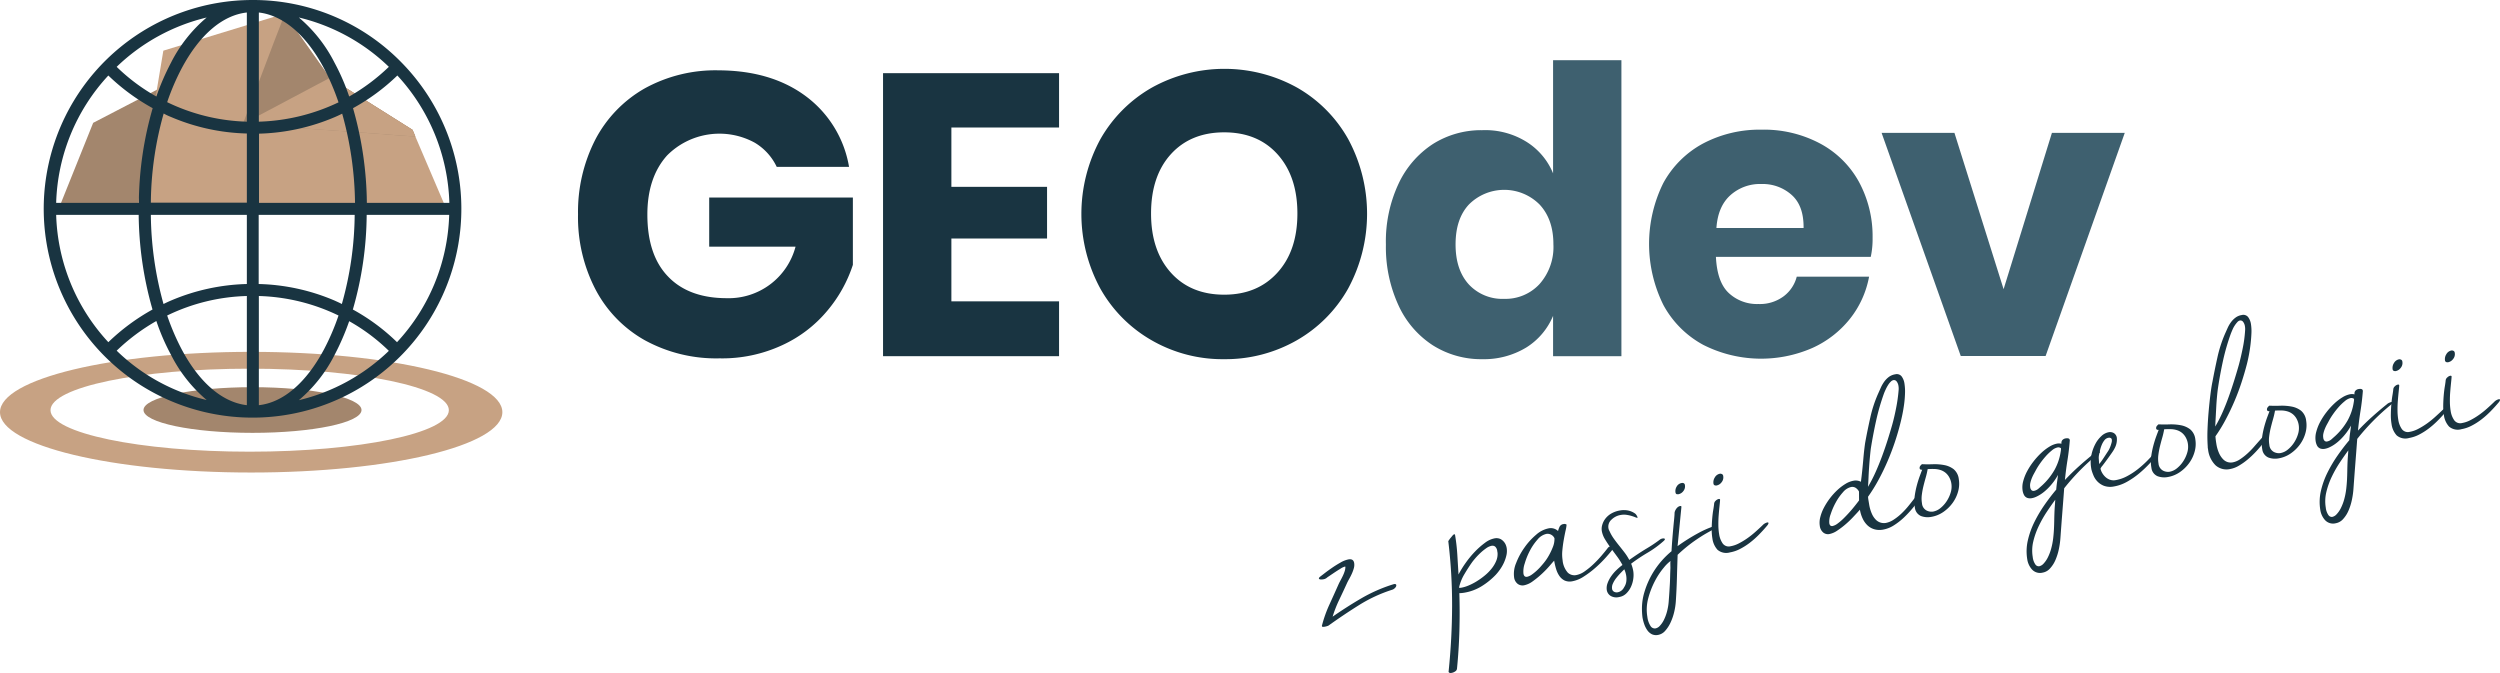 <svg id="Warstwa_1" data-name="Warstwa 1" xmlns="http://www.w3.org/2000/svg" viewBox="0 0 577.069 155.346">
  <defs>
    <style>
      .cls-1, .cls-6 {
        fill: #193441;
      }

      .cls-2 {
        fill: #3e606f;
      }

      .cls-3 {
        fill: #a3866d;
      }

      .cls-4, .cls-5 {
        fill: #c7a283;
      }

      .cls-5, .cls-6 {
        fill-rule: evenodd;
      }

      .cls-7 {
        isolation: isolate;
      }
    </style>
  </defs>
  <g id="Warstwa_8" data-name="Warstwa 8">
    <g>
      <path class="cls-1" d="M198.447,372.437a25.603,25.603,0,0,1,9.888,16.236H191.637a12.92,12.92,0,0,0-5.078-5.579,17.017,17.017,0,0,0-20.237,2.962c-3.001,3.347-4.54,7.887-4.54,13.619,0,6.233,1.577,11.003,4.771,14.312,3.155,3.309,7.695,5.002,13.543,5.002a15.958,15.958,0,0,0,15.889-11.888H176.055V395.752h33.164v15.543a31.625,31.625,0,0,1-5.925,10.619,29.635,29.635,0,0,1-10.388,7.925,32.879,32.879,0,0,1-14.466,3.039,34.298,34.298,0,0,1-17.274-4.194,28.693,28.693,0,0,1-11.388-11.773,36.104,36.104,0,0,1-4.001-17.274,36.554,36.554,0,0,1,4.001-17.274,29.087,29.087,0,0,1,11.35-11.773,33.812,33.812,0,0,1,17.121-4.194Q190.483,366.454,198.447,372.437Z" transform="translate(-12.352 -350.161)"/>
      <path class="cls-1" d="M231.957,379.631v13.658h22.084v11.927H231.957v14.504h24.854v12.658H216.183V367.051h40.628V379.593H231.957Z" transform="translate(-12.352 -350.161)"/>
      <path class="cls-1" d="M311.712,370.359a31.228,31.228,0,0,1,11.85,11.927,36.276,36.276,0,0,1-.038,34.51,31.525,31.525,0,0,1-11.927,11.965,33.176,33.176,0,0,1-16.659,4.309,32.787,32.787,0,0,1-16.659-4.309,31.525,31.525,0,0,1-11.927-11.965,36.136,36.136,0,0,1,0-34.51,31.695,31.695,0,0,1,11.927-11.927,34.58,34.58,0,0,1,33.433,0ZM282.626,385.749c-3.039,3.347-4.578,7.925-4.578,13.696,0,5.732,1.539,10.272,4.578,13.658s7.156,5.078,12.311,5.078c5.117,0,9.195-1.693,12.273-5.078s4.617-7.925,4.617-13.658-1.539-10.272-4.578-13.658-7.156-5.078-12.311-5.078S285.665,382.402,282.626,385.749Z" transform="translate(-12.352 -350.161)"/>
      <path class="cls-2" d="M364.651,382.863a15.529,15.529,0,0,1,6.194,7.31V364.05h15.774v68.328h-15.774v-9.31a15.714,15.714,0,0,1-6.194,7.31,18.867,18.867,0,0,1-10.157,2.693,20.904,20.904,0,0,1-11.388-3.193,21.687,21.687,0,0,1-7.925-9.195,32.116,32.116,0,0,1-2.924-14.043,31.406,31.406,0,0,1,2.924-14.081,22.042,22.042,0,0,1,7.925-9.157,20.904,20.904,0,0,1,11.388-3.193A18.027,18.027,0,0,1,364.651,382.863Zm-13.235,14.504c-2.078,2.231-3.078,5.309-3.078,9.234s1.039,7.002,3.078,9.234a10.56,10.56,0,0,0,8.156,3.309,10.686,10.686,0,0,0,8.156-3.424,12.881,12.881,0,0,0,3.193-9.157c0-3.886-1.077-6.925-3.193-9.195a11.517,11.517,0,0,0-16.313,0Z" transform="translate(-12.352 -350.161)"/>
      <path class="cls-2" d="M444.174,409.448H408.433c.192,3.886,1.154,6.656,2.962,8.349a9.542,9.542,0,0,0,6.848,2.539,9.167,9.167,0,0,0,5.809-1.77,8.204,8.204,0,0,0,3.039-4.54h16.697a22.049,22.049,0,0,1-4.424,9.734,23.346,23.346,0,0,1-8.695,6.733,29.529,29.529,0,0,1-25.161-.731,22.752,22.752,0,0,1-9.195-9.195,31.701,31.701,0,0,1-.039-28.124,22.66,22.66,0,0,1,9.195-9.157,27.967,27.967,0,0,1,13.466-3.193,27.53,27.53,0,0,1,13.466,3.155,22.067,22.067,0,0,1,9.003,8.81,26.352,26.352,0,0,1,3.193,13.081A19.212,19.212,0,0,1,444.174,409.448Zm-18.236-14.274a10.021,10.021,0,0,0-6.964-2.539,10.254,10.254,0,0,0-7.194,2.578c-1.924,1.731-3.001,4.232-3.232,7.579h20.121C428.708,399.407,427.823,396.867,425.938,395.175Z" transform="translate(-12.352 -350.161)"/>
      <path class="cls-2" d="M474.838,416.912l11.157-36.088h16.813L484.533,432.34H464.95l-18.275-51.515h16.813Z" transform="translate(-12.352 -350.161)"/>
    </g>
    <path class="cls-3" d="M49.71,370.282l-15.851,8.233-7.772,19.352H49.21Z" transform="translate(-12.352 -350.161)"/>
    <path class="cls-4" d="M108.227,381.671l-.654-1.539L88.491,368.128,78.064,353.393l-.077-.077-27.931,8.541-1.5,9.003-1.077,6.463-2.539,15.351L44.516,395.29l-.423,2.578h71.06Z" transform="translate(-12.352 -350.161)"/>
    <path class="cls-3" d="M108.227,381.671l-3.501-.231-5.502-.423L68.408,378.785l7.348-19.352,1.193-3.078,1.116-2.962L88.491,368.128l19.083,12.004Z" transform="translate(-12.352 -350.161)"/>
    <path class="cls-4" d="M108.227,381.671l-3.501-.231-5.502-.423L68.408,378.785l20.083-10.657,19.083,12.004Z" transform="translate(-12.352 -350.161)"/>
    <path id="Ellipse_1_copy" data-name="Ellipse 1 copy" class="cls-5" d="M70.331,431.378c-32.048,0-57.979,6.233-57.979,13.927s25.969,13.927,57.979,13.927c32.048,0,57.979-6.233,57.979-13.927S102.341,431.378,70.331,431.378Zm-.346,23.045c-25.392,0-45.975-4.309-45.975-9.58,0-5.309,20.583-9.58,45.975-9.58s45.975,4.309,45.975,9.58S95.377,454.423,69.985,454.423Z" transform="translate(-12.352 -350.161)"/>
    <ellipse id="Ellipse_1_copy_2" data-name="Ellipse 1 copy 2" class="cls-3" cx="58.287" cy="94.644" rx="25.161" ry="5.271"/>
    <path id="Shape_1" data-name="Shape 1" class="cls-6" d="M105.073,364.627a47.839,47.839,0,0,0-34.318-14.466h-.077A48.201,48.201,0,1,0,105.073,364.627ZM93.8,421.606a80.535,80.535,0,0,0,3.193-21.853h19.044a45.072,45.072,0,0,1-12.042,29.393A46.659,46.659,0,0,0,93.8,421.606Zm-56.44,7.541a45.072,45.072,0,0,1-12.042-29.393H44.362a81.829,81.829,0,0,0,3.193,21.853A48.568,48.568,0,0,0,37.36,429.146ZM47.594,375.13a80.535,80.535,0,0,0-3.193,21.853H25.318a45.072,45.072,0,0,1,12.042-29.393A47.823,47.823,0,0,0,47.594,375.13Zm24.507,5.886a47.648,47.648,0,0,0,17.582-3.847c.539-.231,1.116-.5,1.654-.769a79.327,79.327,0,0,1,2.962,20.583H72.14V381.016Zm0-2.77V353.047c5.617.654,10.926,5.155,15.043,12.889a54.087,54.087,0,0,1,3.347,7.849A45.557,45.557,0,0,1,72.101,378.246Zm-2.77,0a44.975,44.975,0,0,1-18.39-4.501,53.583,53.583,0,0,1,3.347-7.81c4.117-7.733,9.426-12.273,15.043-12.889ZM51.749,377.131A47.48,47.48,0,0,0,69.331,380.978v15.966H47.171A77.719,77.719,0,0,1,50.133,376.361,12.428,12.428,0,0,0,51.749,377.131Zm-4.578,22.622h22.16v15.966a47.647,47.647,0,0,0-17.582,3.847c-.539.231-1.116.5-1.654.769A79.347,79.347,0,0,1,47.171,399.753Zm22.16,18.736v25.2c-5.617-.654-10.926-5.155-15.043-12.888a55.455,55.455,0,0,1-3.347-7.81A44.676,44.676,0,0,1,69.331,418.489Zm2.77,0a44.975,44.975,0,0,1,18.39,4.501,53.583,53.583,0,0,1-3.347,7.81c-4.117,7.733-9.426,12.273-15.043,12.888Zm17.544,1.077a47.479,47.479,0,0,0-17.582-3.847V399.753H94.223a77.719,77.719,0,0,1-2.962,20.583C90.761,420.067,90.222,419.836,89.645,419.567Zm26.431-22.584H97.032a81.829,81.829,0,0,0-3.193-21.853,47.824,47.824,0,0,0,10.234-7.541A45.228,45.228,0,0,1,116.076,396.983Zm-13.966-31.394a45.842,45.842,0,0,1-9.157,6.848,49.764,49.764,0,0,0-3.386-7.81,33.293,33.293,0,0,0-8.233-10.426A44.859,44.859,0,0,1,102.11,365.589ZM60.059,354.201A33.292,33.292,0,0,0,51.826,364.627a57.554,57.554,0,0,0-3.386,7.81,43.749,43.749,0,0,1-9.157-6.848A45.048,45.048,0,0,1,60.059,354.201ZM39.284,431.108a45.842,45.842,0,0,1,9.157-6.848,49.764,49.764,0,0,0,3.386,7.81A33.293,33.293,0,0,0,60.059,442.497,44.365,44.365,0,0,1,39.284,431.108ZM81.335,442.535a33.293,33.293,0,0,0,8.233-10.426,57.555,57.555,0,0,0,3.386-7.81,43.749,43.749,0,0,1,9.157,6.848A44.859,44.859,0,0,1,81.335,442.535Z" transform="translate(-12.352 -350.161)"/>
  </g>
  <g class="cls-7">
    <g class="cls-7">
      <path class="cls-1" d="M318.539,483.591a1.657,1.657,0,0,1-.771.294,2.415,2.415,0,0,1-.632.024c-.208-.02-.323-.096-.347-.23q-.026-.16.372-.473.146-.107.891-.684.743-.577,1.718-1.254.973-.675,2.023-1.264a5.959,5.959,0,0,1,1.849-.724q1.116-.188,1.292.851a2.788,2.788,0,0,1-.084,1.205,8.718,8.718,0,0,1-.463,1.269q-.287.623-.617,1.212-.331.589-.511.988-.869,1.912-1.78,3.81A27.559,27.559,0,0,0,319.959,492.504q3.27-2.275,6.633-4.237a35.922,35.922,0,0,1,7.22-3.187.637.637,0,0,0,.156-.046.729.729,0,0,1,.157-.047q.478-.081.532.239a.766.766,0,0,1-.232.572,1.575,1.575,0,0,1-.697.486,33.624,33.624,0,0,0-7.672,3.551q-3.584,2.244-7.025,4.712a1.536,1.536,0,0,1-.345.141,4.101,4.101,0,0,1-.553.134,2.056,2.056,0,0,1-.426.031.198.198,0,0,1-.213-.169.233.233,0,0,1,.013-.167,28.919,28.919,0,0,1,1.698-4.78q1.05-2.291,2.092-4.642.179-.4.46-.919.283-.519.541-1.056a8.572,8.572,0,0,0,.434-1.078,3.383,3.383,0,0,0,.175-1.034c-.009-.053-.053-.074-.133-.061a3.556,3.556,0,0,0-.987.475q-.708.428-1.446.92-.738.495-1.289.874A3.872,3.872,0,0,0,318.539,483.591Z" transform="translate(-12.352 -350.161)"/>
      <path class="cls-1" d="M359.87,475.801a3.41,3.41,0,0,1,.267.854,4.401,4.401,0,0,1-.064,1.688,8.621,8.621,0,0,1-.59,1.735,9.846,9.846,0,0,1-.906,1.563,12.044,12.044,0,0,1-.968,1.204,16.468,16.468,0,0,1-3.306,2.664,10.947,10.947,0,0,1-3.921,1.457q-.319.054-.582.078c-.176.017-.371.028-.589.038q.135,4.45.006,8.803-.129,4.351-.554,8.65a.836.836,0,0,1-.412.603,2.014,2.014,0,0,1-.824.345q-.637.107-.705-.293a.081.081,0,0,1,.009-.062.076.076,0,0,0,.01-.063q.773-7.6.796-15.011a122.859,122.859,0,0,0-.881-14.977,7.256,7.256,0,0,1,.531-.746q.239-.286.461-.55a.757.757,0,0,1,.382-.29c.106-.018.171.039.193.172a42.931,42.931,0,0,1,.518,4.531q.141,2.295.277,4.57a23.402,23.402,0,0,1,1.645-2.663,21.684,21.684,0,0,1,2.146-2.605,17.751,17.751,0,0,1,2.323-2.045,5.346,5.346,0,0,1,2.208-1.024,2.233,2.233,0,0,1,1.428.189A2.776,2.776,0,0,1,359.87,475.801Zm-1.906,1.6a1.646,1.646,0,0,0-.487-1.066,1.031,1.031,0,0,0-.832-.189,3.228,3.228,0,0,0-1.257.581,11.757,11.757,0,0,0-1.335,1.088,15.789,15.789,0,0,0-1.153,1.199q-.514.601-.746.926-.864,1.214-1.742,2.695a10.472,10.472,0,0,0-1.216,2.893.113.113,0,0,1-.026.086l.007.041c-.027.005-.033.046-.02.126.009.054.067.078.176.074a3.261,3.261,0,0,0,.362-.042,7.692,7.692,0,0,0,1.64-.502,13.143,13.143,0,0,0,1.888-.975,16.192,16.192,0,0,0,1.867-1.341,10.726,10.726,0,0,0,1.577-1.599,7.273,7.273,0,0,0,1.056-1.779,4.03,4.03,0,0,0,.303-1.856Z" transform="translate(-12.352 -350.161)"/>
    </g>
    <g class="cls-7">
      <path class="cls-1" d="M383.452,476.678a1.103,1.103,0,0,1,.452-.363,2.263,2.263,0,0,1,.565-.178c.293-.049.452.007.479.165a.668.668,0,0,1-.173.44q-.669.892-1.775,2.125a28.32,28.32,0,0,1-2.411,2.376,21.477,21.477,0,0,1-2.678,2.01,7.202,7.202,0,0,1-2.61,1.078,2.921,2.921,0,0,1-1.793-.171,3.153,3.153,0,0,1-1.203-1.049,5.698,5.698,0,0,1-.769-1.637,15.711,15.711,0,0,1-.441-1.895c-.187.196-.525.58-1.017,1.156a23.218,23.218,0,0,1-1.747,1.812,20.754,20.754,0,0,1-2.126,1.753,5.085,5.085,0,0,1-2.074.967,1.87,1.87,0,0,1-1.451-.331,2.252,2.252,0,0,1-.834-1.543,6.281,6.281,0,0,1,.46-3.237,16.098,16.098,0,0,1,1.904-3.562,15.463,15.463,0,0,1,2.699-2.979,6.169,6.169,0,0,1,2.889-1.492,2.425,2.425,0,0,1,2.196.615,4.699,4.699,0,0,1,.317-.916,1.152,1.152,0,0,1,.931-.689.85.85,0,0,1,.719.124,8.341,8.341,0,0,1-.224,1.356q-.211.94-.421,2.129-.211,1.189-.327,2.443a8.762,8.762,0,0,0,.052,2.258,4.984,4.984,0,0,0,1.208,2.905,2.218,2.218,0,0,0,1.921.562,5.006,5.006,0,0,0,2.005-.892,17.101,17.101,0,0,0,2.036-1.677,26.372,26.372,0,0,0,1.847-1.953Q382.914,477.385,383.452,476.678Zm-15.801,4.632c.279-.294.628-.695,1.05-1.203a11.691,11.691,0,0,0,1.167-1.715,15.368,15.368,0,0,0,.938-1.984,4.944,4.944,0,0,0,.359-2.01,1.756,1.756,0,0,0-1.852-1.002,3.698,3.698,0,0,0-2.058,1.312,12.517,12.517,0,0,0-1.778,2.598A15.904,15.904,0,0,0,364.293,480.254a5.593,5.593,0,0,0-.285,2.326q.142.839.859.718a3.095,3.095,0,0,0,1.12-.538A12.247,12.247,0,0,0,367.651,481.31Z" transform="translate(-12.352 -350.161)"/>
    </g>
    <g class="cls-7">
      <path class="cls-1" d="M389.834,468.748a1.617,1.617,0,0,1,.286.361,1.406,1.406,0,0,1,.228.496.117.117,0,0,1-.027.086,1.125,1.125,0,0,1-.473-.126c-.235-.097-.525-.198-.872-.304a8.326,8.326,0,0,0-1.151-.258,4.231,4.231,0,0,0-1.351.022,3.951,3.951,0,0,0-2.138,1.078,2.151,2.151,0,0,0-.711,1.988,1.634,1.634,0,0,0,.226.617,9.63,9.63,0,0,0,.984,1.743c.39.55.801,1.09,1.228,1.619.428.529.851,1.068,1.268,1.612a12.409,12.409,0,0,1,1.104,1.725q2.048-1.455,4.021-2.649a31.005,31.005,0,0,0,3.098-2.081,1.365,1.365,0,0,1,.578-.22.889.889,0,0,1,.35.002.197.197,0,0,1,.17.156c.018.107-.094.262-.332.467a23.313,23.313,0,0,1-3.676,2.671,39.446,39.446,0,0,0-3.779,2.524,8.161,8.161,0,0,1,.487,1.684,6.022,6.022,0,0,1,.011,1.763,6.489,6.489,0,0,1-.523,1.853,5.109,5.109,0,0,1-1.084,1.558,2.997,2.997,0,0,1-1.635.83,2.586,2.586,0,0,1-2.072-.308,1.989,1.989,0,0,1-.796-1.221,3.215,3.215,0,0,1,.156-1.626,6.813,6.813,0,0,1,.836-1.619,9.247,9.247,0,0,1,1.252-1.463,13.799,13.799,0,0,1,1.364-1.153,16.035,16.035,0,0,0-1.284-2.021q-.744-1.002-1.464-1.99-.721-.987-1.291-1.938a5.488,5.488,0,0,1-.731-1.908,3.213,3.213,0,0,1,.084-1.326,4.28,4.28,0,0,1,.683-1.43,4.625,4.625,0,0,1,1.372-1.236,5.993,5.993,0,0,1,2.151-.753,5.057,5.057,0,0,1,1.727.017A4.286,4.286,0,0,1,389.834,468.748Zm-2.599,16.978a3.171,3.171,0,0,0,.513-1.339,4.666,4.666,0,0,0-.025-1.37,6.391,6.391,0,0,0-.171-.73,5.879,5.879,0,0,0-.266-.715c-.21.2-.489.479-.837.838q-.519.541-1.006,1.155a5.91,5.91,0,0,0-.781,1.28,2.124,2.124,0,0,0-.201,1.224.889.889,0,0,0,.463.683,1.275,1.275,0,0,0,.822.128,1.985,1.985,0,0,0,.842-.368A2.13,2.13,0,0,0,387.235,485.726Z" transform="translate(-12.352 -350.161)"/>
    </g>
    <g class="cls-7">
      <path class="cls-1" d="M408.048,471.631c.346-.059.53-.021.553.111q.041.24-.585.551-.624.312-1.805.981-1.179.671-2.851,1.836a34.689,34.689,0,0,0-3.764,3.116q-.097,2.848-.164,5.363-.067,2.514-.25,5.337a14.872,14.872,0,0,1-.392,2.548,12.396,12.396,0,0,1-.844,2.42,7.647,7.647,0,0,1-1.241,1.893,2.817,2.817,0,0,1-1.628.931,2.287,2.287,0,0,1-1.445-.167,2.857,2.857,0,0,1-1.035-.913,5.581,5.581,0,0,1-.708-1.399,9.802,9.802,0,0,1-.412-1.593,17.549,17.549,0,0,1-.12-2.053,13.223,13.223,0,0,1,.536-3.641,19.501,19.501,0,0,1,2.015-4.608,19.792,19.792,0,0,1,4.276-4.946q.07-1.283.175-2.615.104-1.332.212-2.52.108-1.187.209-2.169c.068-.654.105-1.201.114-1.64a2.309,2.309,0,0,1,.577-1.083,1.38,1.38,0,0,1,.651-.396c.212-.036.33.013.352.146l-.889,9.097a44.739,44.739,0,0,1,4.826-3.029,22.597,22.597,0,0,1,3.437-1.523Zm-10.495,17.118q.089-1.165.146-2.057.054-.891.101-1.72.044-.828.063-1.692.018-.867.069-2.023-.007-.287-.015-.818a4.992,4.992,0,0,1,.032-.784,8.805,8.805,0,0,0-1.564,1.555,16.761,16.761,0,0,0-1.998,3.005,19.162,19.162,0,0,0-1.55,3.955,10.014,10.014,0,0,0-.229,4.367,4.965,4.965,0,0,0,.752,2.152,1.157,1.157,0,0,0,1.136.525,1.848,1.848,0,0,0,.971-.572,5.476,5.476,0,0,0,.926-1.325,10.076,10.076,0,0,0,.751-1.995A12.962,12.962,0,0,0,397.553,488.749Zm1.986-24.509q-.366.022-.44-.418a1.995,1.995,0,0,1,.284-1.362,1.627,1.627,0,0,1,1.196-.815.668.668,0,0,1,.442.068.507.507,0,0,1,.25.389,1.716,1.716,0,0,1-.356,1.415,1.832,1.832,0,0,1-1.13.724A.539.539,0,0,1,399.539,464.24Z" transform="translate(-12.352 -350.161)"/>
    </g>
    <g class="cls-7">
      <path class="cls-1" d="M419.211,471.392a2.13,2.13,0,0,1,1.084-.634c.16-.027.248.014.266.119.022.133-.067.326-.271.58q-.921,1.099-1.938,2.131a19.965,19.965,0,0,1-2.126,1.878,14.778,14.778,0,0,1-2.264,1.428,7.934,7.934,0,0,1-2.271.771,3.1,3.1,0,0,1-2.892-.6,4.845,4.845,0,0,1-1.179-2.613,12.424,12.424,0,0,1-.161-2.292q.021-1.213.119-2.339.097-1.125.253-2.032.154-.91.193-1.409a1.04,1.04,0,0,1,.382-.658,1.377,1.377,0,0,1,.675-.381q.278-.047.319.193a.081.081,0,0,1-.01.062.159.159,0,0,0-.003.104q-.04.498-.134,1.396-.095.899-.18,1.981-.085,1.08-.076,2.228a13.509,13.509,0,0,0,.177,2.146,5,5,0,0,0,.839,2.179,1.72,1.72,0,0,0,1.808.619,6.553,6.553,0,0,0,1.882-.646,16.478,16.478,0,0,0,1.938-1.167,20.056,20.056,0,0,0,1.883-1.487Q418.435,472.14,419.211,471.392Zm-10.861-9.17a.474.474,0,0,1-.486-.452,2.059,2.059,0,0,1,.317-1.407,1.704,1.704,0,0,1,1.23-.863.937.937,0,0,1,.449.108.554.554,0,0,1,.257.429,1.754,1.754,0,0,1-.373,1.438,1.867,1.867,0,0,1-1.147.747A.569.569,0,0,1,408.35,462.222Z" transform="translate(-12.352 -350.161)"/>
    </g>
    <path class="cls-1" d="M454.145,465.343a1.669,1.669,0,0,1,1.018-.541q.438-.073.479.165a.661.661,0,0,1-.173.44q-.671.891-1.59,2.012a24.533,24.533,0,0,1-2.016,2.166,14.85,14.85,0,0,1-2.339,1.83,6.842,6.842,0,0,1-2.52.999,4.37,4.37,0,0,1-2.026-.09,3.88,3.88,0,0,1-1.568-.905,5.187,5.187,0,0,1-1.104-1.559,7.668,7.668,0,0,1-.633-2.049l-.657.728q-.313.34-1.026,1.097a22.125,22.125,0,0,1-1.628,1.546,18.557,18.557,0,0,1-1.91,1.451,4.864,4.864,0,0,1-1.835.801,1.711,1.711,0,0,1-1.414-.356,2.363,2.363,0,0,1-.791-1.528,4.945,4.945,0,0,1,.112-2.01,9.81,9.81,0,0,1,.842-2.193,15.451,15.451,0,0,1,3.11-4.075,11.479,11.479,0,0,1,1.874-1.424,5.327,5.327,0,0,1,1.828-.719,2.557,2.557,0,0,1,1.724.243q.164-1.219.304-2.579.141-1.361.251-2.653.11-1.292.238-2.362.127-1.071.232-1.664.494-2.672,1.149-5.6a28.827,28.827,0,0,1,1.789-5.462c.198-.443.408-.91.626-1.399a7.934,7.934,0,0,1,.776-1.365,5.169,5.169,0,0,1,1.065-1.104,3.324,3.324,0,0,1,1.496-.622,1.417,1.417,0,0,1,1.451.455,3.64,3.64,0,0,1,.676,1.693,11.57,11.57,0,0,1,.127,2.219,23.777,23.777,0,0,1-.208,2.541q-.174,1.283-.424,2.475-.252,1.194-.476,2.053-.516,2.061-1.253,4.26-.737,2.199-1.682,4.392-.943,2.194-2.071,4.273a37.839,37.839,0,0,1-2.42,3.9,7.213,7.213,0,0,0,.094.806c.05.293.1.587.148.88a8.826,8.826,0,0,0,.646,2.254,4.546,4.546,0,0,0,.931,1.384,2.62,2.62,0,0,0,1.116.655,2.671,2.671,0,0,0,1.161.07,4.883,4.883,0,0,0,1.822-.758,12.549,12.549,0,0,0,1.81-1.433,18.028,18.028,0,0,0,1.598-1.728Q453.606,466.049,454.145,465.343Zm-15.921,4.159q.876-.886,1.681-1.843.801-.957,1.572-1.988-.007-.532-.008-1.025-.001-.492-.009-1.023a2.296,2.296,0,0,0-.85-.904,1.516,1.516,0,0,0-.968-.145,3.437,3.437,0,0,0-1.871,1.197,12.028,12.028,0,0,0-1.689,2.398,15.566,15.566,0,0,0-1.166,2.7,4.741,4.741,0,0,0-.31,2.062c.086.506.341.722.767.65a3.091,3.091,0,0,0,1.137-.56A13.207,13.207,0,0,0,438.224,469.502Zm5.961-15.779q-.105.839-.206,1.943-.103,1.104-.186,2.309-.085,1.204-.133,2.383-.048,1.176-.126,2.176a31.996,31.996,0,0,0,1.734-3.35q.804-1.797,1.511-3.702.703-1.904,1.294-3.769.587-1.863,1.052-3.501.463-1.639.895-3.824a35.841,35.841,0,0,0,.588-4.183,3.8,3.8,0,0,0-.034-.938,2.229,2.229,0,0,0-.424-1.057.757.757,0,0,0-.75-.305,1.206,1.206,0,0,0-.598.347,3.944,3.944,0,0,0-.611.76,9.001,9.001,0,0,0-.534.973c-.161.341-.299.659-.414.951a51.111,51.111,0,0,0-1.829,6.32Q444.704,450.476,444.185,453.723Z" transform="translate(-12.352 -350.161)"/>
    <g class="cls-7">
      <path class="cls-1" d="M454.322,467.118a8.013,8.013,0,0,1-.011-2.378,19.898,19.898,0,0,1,.498-2.526q.328-1.225.695-2.21.368-.986.54-1.425c-.352.031-.546-.072-.586-.312a.77.77,0,0,1,.201-.63c.171-.205.296-.316.376-.329q1.116.059,2.484.012a11.836,11.836,0,0,1,2.618.194,5.101,5.101,0,0,1,2.171.948,3.501,3.501,0,0,1,1.188,2.304,6.53,6.53,0,0,1-.158,2.839,8.126,8.126,0,0,1-1.275,2.656,8.78,8.78,0,0,1-2.152,2.086,6.911,6.911,0,0,1-2.786,1.126,4.408,4.408,0,0,1-2.353-.198,2.383,2.383,0,0,1-1.404-1.878Zm8.093-6.534a3.674,3.674,0,0,0-.934-1.259,3.619,3.619,0,0,0-1.229-.676,5.122,5.122,0,0,0-1.422-.232q-.746-.018-1.521.03a18.047,18.047,0,0,1-.454,1.965q-.286.995-.53,1.998a17.958,17.958,0,0,0-.365,1.991,6.625,6.625,0,0,0,.038,1.941,2.044,2.044,0,0,0,1.019,1.636,2.491,2.491,0,0,0,1.531.274,3.725,3.725,0,0,0,1.702-.799,6.822,6.822,0,0,0,1.443-1.598,7.428,7.428,0,0,0,.938-2.025,4.616,4.616,0,0,0,.146-2.076A4.099,4.099,0,0,0,462.415,460.584Z" transform="translate(-12.352 -350.161)"/>
    </g>
    <g>
      <path class="cls-1" d="M479.502,464.313a3.269,3.269,0,0,1-.274-.897,5.188,5.188,0,0,1,.129-2.156,10.604,10.604,0,0,1,.905-2.307,15.555,15.555,0,0,1,1.466-2.258,16.882,16.882,0,0,1,1.8-1.986,11.376,11.376,0,0,1,1.891-1.446,5.205,5.205,0,0,1,1.789-.712,2.51,2.51,0,0,1,.991.037,1.052,1.052,0,0,1,.154-.784,1.286,1.286,0,0,1,.907-.461,1.122,1.122,0,0,1,.56.028.393.393,0,0,1,.28.322l.02.12q-.182,2.331-.541,4.585-.359,2.257-.587,4.553,1.567-1.66,3.225-3.149,1.657-1.49,3.465-2.943a1.803,1.803,0,0,1,.519-.334,2.355,2.355,0,0,1,.545-.174c.213-.036.328-.001.346.106.014.08-.112.224-.378.433a50.956,50.956,0,0,0-7.891,7.978q-.215,2.868-.437,5.695-.221,2.829-.428,5.737a18.658,18.658,0,0,1-.362,2.605,12.853,12.853,0,0,1-.787,2.514,6.894,6.894,0,0,1-1.251,1.954,2.977,2.977,0,0,1-1.705.965,2.519,2.519,0,0,1-2.436-.698,4.509,4.509,0,0,1-1.116-2.356,11.256,11.256,0,0,1,.139-4.414,19.151,19.151,0,0,1,1.553-4.305,31.18,31.18,0,0,1,2.368-3.97q1.324-1.885,2.626-3.418.064-.832.187-1.693.122-.861.227-1.7a13.807,13.807,0,0,1-2.383,3.15q-.246.248-.657.604a8.905,8.905,0,0,1-.911.686,7.971,7.971,0,0,1-1.05.588,4.2,4.2,0,0,1-1.07.345,2.069,2.069,0,0,1-1.038-.072A1.43,1.43,0,0,1,479.502,464.313Zm8.513-9.888a3.698,3.698,0,0,0,.072-.793,1.012,1.012,0,0,0-.772-.197,3.042,3.042,0,0,0-1.34.698,11.944,11.944,0,0,0-1.447,1.393,17.503,17.503,0,0,0-1.302,1.654,15.379,15.379,0,0,0-.905,1.446q-.186.36-.455.837a9.11,9.11,0,0,0-.486,1.005,7.089,7.089,0,0,0-.352,1.084,2.601,2.601,0,0,0-.052,1.035,1.18,1.18,0,0,0,.331.745.676.676,0,0,0,.556.131,2.187,2.187,0,0,0,1.094-.572q.535-.48.715-.634a14.96,14.96,0,0,0,2.934-3.656A12.479,12.479,0,0,0,488.015,454.425Zm-1.251,11.086q-.904,1.22-1.936,2.769a26.984,26.984,0,0,0-1.866,3.29,17.589,17.589,0,0,0-1.269,3.559,8.995,8.995,0,0,0-.13,3.613,3.711,3.711,0,0,0,.618,1.722.941.941,0,0,0,.889.405,1.931,1.931,0,0,0,1.004-.62,5.883,5.883,0,0,0,.973-1.416,10.991,10.991,0,0,0,.768-2.018,15.761,15.761,0,0,0,.472-2.439q.132-1.172.177-2.123.044-.952.06-1.837c.009-.59.025-1.188.047-1.792q.031-.91.123-2.073Z" transform="translate(-12.352 -350.161)"/>
      <path class="cls-1" d="M509.652,454.719a.276.276,0,0,1,.186-.112.5.5,0,0,1,.344.086.384.384,0,0,1,.203.232c.009.054,0,.082-.026.087q-.703.939-1.779,2.104a25.967,25.967,0,0,1-2.389,2.27,18.384,18.384,0,0,1-2.811,1.951,9.313,9.313,0,0,1-3.056,1.11,4.249,4.249,0,0,1-2.346-.158,4.184,4.184,0,0,1-1.528-1.036,4.502,4.502,0,0,1-.861-1.332c-.187-.461-.314-.809-.381-1.045a3.619,3.619,0,0,1-.147-.632,8.047,8.047,0,0,1,.031-2.98,9.647,9.647,0,0,1,.9-2.573,6.688,6.688,0,0,1,1.428-1.883,3.308,3.308,0,0,1,1.618-.866,1.702,1.702,0,0,1,1.312.229,1.538,1.538,0,0,1,.627,1.044,4.242,4.242,0,0,1-.375,2.156,7.913,7.913,0,0,1-.767,1.299q-.561.813-1.146,1.608-.583.798-1.038,1.386a2.425,2.425,0,0,0-.441.67,3.067,3.067,0,0,0,.337.908,4.007,4.007,0,0,0,.714.946,3.137,3.137,0,0,0,1.06.685,2.605,2.605,0,0,0,1.414.11,8.616,8.616,0,0,0,2.616-.914,16.253,16.253,0,0,0,2.459-1.604,23.442,23.442,0,0,0,2.159-1.922Q508.969,455.534,509.652,454.719Zm-10.013-3.402a.769.769,0,0,0-.593-.104,1.462,1.462,0,0,0-.931.567,4.556,4.556,0,0,0-.62,1.068,7.614,7.614,0,0,0-.391,1.215c-.094.413-.164.732-.207.959a3.306,3.306,0,0,0-.085,1.081q.041.608.095,1.175a14.944,14.944,0,0,0,1.032-1.427c.348-.536.673-1.037.979-1.498a4.248,4.248,0,0,0,.302-.523,6.432,6.432,0,0,0,.308-.729q.139-.393.238-.779a1.638,1.638,0,0,0,.053-.665A.504.504,0,0,0,499.64,451.317Z" transform="translate(-12.352 -350.161)"/>
      <path class="cls-1" d="M508.92,457.921a8.011,8.011,0,0,1-.012-2.378,19.897,19.897,0,0,1,.498-2.526q.328-1.225.695-2.21.366-.986.54-1.425c-.352.031-.546-.072-.586-.312a.77.77,0,0,1,.201-.63c.171-.205.296-.316.376-.329q1.118.059,2.484.012a11.845,11.845,0,0,1,2.619.194,5.098,5.098,0,0,1,2.17.948,3.501,3.501,0,0,1,1.188,2.304,6.545,6.545,0,0,1-.157,2.839,8.148,8.148,0,0,1-1.276,2.656,8.763,8.763,0,0,1-2.152,2.086,6.911,6.911,0,0,1-2.786,1.126,4.41,4.41,0,0,1-2.353-.198,2.38,2.38,0,0,1-1.403-1.878Zm8.092-6.534a3.661,3.661,0,0,0-.934-1.259,3.61,3.61,0,0,0-1.229-.676,5.122,5.122,0,0,0-1.422-.232q-.746-.018-1.521.03a18.04,18.04,0,0,1-.453,1.965q-.287.995-.531,1.998a17.958,17.958,0,0,0-.365,1.991,6.659,6.659,0,0,0,.038,1.941,2.047,2.047,0,0,0,1.019,1.636,2.494,2.494,0,0,0,1.532.274,3.717,3.717,0,0,0,1.701-.799A6.801,6.801,0,0,0,516.29,456.659a7.402,7.402,0,0,0,.938-2.025,4.629,4.629,0,0,0,.145-2.076A4.13,4.13,0,0,0,517.012,451.387Z" transform="translate(-12.352 -350.161)"/>
    </g>
    <g class="cls-7">
      <path class="cls-1" d="M521.959,453.222a34.969,34.969,0,0,1-.054-3.85q.076-2.105.259-4.188.183-2.083.409-3.907.226-1.824.478-3.015.494-2.669,1.135-5.567a29.64,29.64,0,0,1,1.733-5.422q.297-.666.626-1.399a7.158,7.158,0,0,1,.78-1.342,5.108,5.108,0,0,1,1.053-1.06,3.264,3.264,0,0,1,1.439-.592,1.419,1.419,0,0,1,1.451.454,3.544,3.544,0,0,1,.668,1.652,10.519,10.519,0,0,1,.104,2.198q-.057,1.241-.21,2.519-.154,1.277-.383,2.465c-.152.793-.304,1.474-.452,2.047q-.52,2.019-1.234,4.21-.715,2.193-1.639,4.358-.924,2.168-2.027,4.241a34.985,34.985,0,0,1-2.357,3.845q.021.366.077.828.057.463.132.901a8.449,8.449,0,0,0,.635,2.191,4.806,4.806,0,0,0,.929,1.384,2.482,2.482,0,0,0,1.072.66,2.563,2.563,0,0,0,1.114.058,4.423,4.423,0,0,0,1.684-.694,13.589,13.589,0,0,0,1.664-1.285,18.082,18.082,0,0,0,1.556-1.574q.737-.844,1.356-1.543.618-.699,1.088-1.189a1.653,1.653,0,0,1,.748-.535c.133-.022.209.02.227.126a1.775,1.775,0,0,1-.342.898,13.872,13.872,0,0,1-1.038,1.509q-.658.848-1.544,1.799a21.84,21.84,0,0,1-1.893,1.797,14.61,14.61,0,0,1-2.054,1.453,6.014,6.014,0,0,1-2.005.769,3.791,3.791,0,0,1-3.389-.865,6.067,6.067,0,0,1-1.709-3.57c-.022-.133-.044-.259-.064-.379A2.033,2.033,0,0,1,521.959,453.222Zm2.346-13.364q-.113.8-.213,1.903-.103,1.106-.166,2.306-.064,1.203-.129,2.402c-.044.802-.079,1.519-.109,2.152a29.627,29.627,0,0,0,1.714-3.346q.785-1.794,1.454-3.673.668-1.878,1.241-3.718.573-1.84,1.035-3.479.457-1.676.895-3.823a29.185,29.185,0,0,0,.556-4.136,3.891,3.891,0,0,0-.035-.938,2.234,2.234,0,0,0-.424-1.058.757.757,0,0,0-.75-.305,1.073,1.073,0,0,0-.574.363,6.048,6.048,0,0,0-.591.756,5.987,5.987,0,0,0-.518.95q-.221.508-.395.948a50.229,50.229,0,0,0-1.815,6.278Q524.785,436.615,524.305,439.858Z" transform="translate(-12.352 -350.161)"/>
    </g>
    <g class="cls-7">
      <path class="cls-1" d="M534.502,453.611a8.011,8.011,0,0,1-.012-2.378,19.897,19.897,0,0,1,.498-2.526q.328-1.225.695-2.21.366-.986.54-1.425c-.352.031-.546-.072-.586-.312a.771.771,0,0,1,.201-.63c.171-.205.296-.315.376-.329q1.118.059,2.484.012a11.786,11.786,0,0,1,2.619.195,5.09,5.09,0,0,1,2.17.947,3.501,3.501,0,0,1,1.188,2.304,6.544,6.544,0,0,1-.157,2.839,8.131,8.131,0,0,1-1.277,2.656,8.742,8.742,0,0,1-2.151,2.086,6.911,6.911,0,0,1-2.786,1.126,4.409,4.409,0,0,1-2.353-.198,2.38,2.38,0,0,1-1.403-1.878Zm8.092-6.534a3.674,3.674,0,0,0-.934-1.259,3.61,3.61,0,0,0-1.229-.676,5.122,5.122,0,0,0-1.422-.232q-.746-.018-1.521.03a18.042,18.042,0,0,1-.453,1.965q-.287.995-.531,1.998a17.999,17.999,0,0,0-.365,1.991,6.659,6.659,0,0,0,.038,1.941,2.047,2.047,0,0,0,1.019,1.636,2.501,2.501,0,0,0,1.532.275,3.731,3.731,0,0,0,1.701-.799,6.825,6.825,0,0,0,1.443-1.599,7.46,7.46,0,0,0,.938-2.025,4.629,4.629,0,0,0,.145-2.076A4.13,4.13,0,0,0,542.594,447.077Z" transform="translate(-12.352 -350.161)"/>
    </g>
    <g class="cls-7">
      <path class="cls-1" d="M547.146,452.919a3.254,3.254,0,0,1-.273-.898,5.167,5.167,0,0,1,.129-2.155,10.607,10.607,0,0,1,.904-2.308,15.636,15.636,0,0,1,1.466-2.258,17.046,17.046,0,0,1,1.8-1.986,11.376,11.376,0,0,1,1.891-1.446,5.205,5.205,0,0,1,1.789-.712,2.511,2.511,0,0,1,.991.038,1.048,1.048,0,0,1,.155-.784,1.28,1.28,0,0,1,.907-.462,1.131,1.131,0,0,1,.559.028.393.393,0,0,1,.28.322l.021.121q-.183,2.329-.541,4.585-.359,2.256-.588,4.552,1.567-1.66,3.225-3.149,1.657-1.488,3.465-2.942a1.785,1.785,0,0,1,.519-.335,2.403,2.403,0,0,1,.545-.174c.213-.036.329,0,.347.106.014.08-.113.224-.379.434a50.951,50.951,0,0,0-7.891,7.977q-.215,2.87-.436,5.696-.221,2.829-.429,5.737a18.52,18.52,0,0,1-.362,2.604,12.787,12.787,0,0,1-.787,2.514,6.894,6.894,0,0,1-1.251,1.954,2.973,2.973,0,0,1-1.704.965,2.52,2.52,0,0,1-2.437-.698,4.505,4.505,0,0,1-1.116-2.356,11.256,11.256,0,0,1,.139-4.414,19.126,19.126,0,0,1,1.553-4.304,31.086,31.086,0,0,1,2.369-3.971q1.323-1.885,2.625-3.418.064-.832.187-1.693.122-.861.227-1.7a13.78,13.78,0,0,1-2.383,3.15q-.246.248-.657.604a8.861,8.861,0,0,1-.91.687,7.932,7.932,0,0,1-1.051.588,4.125,4.125,0,0,1-1.07.345,2.058,2.058,0,0,1-1.038-.072A1.431,1.431,0,0,1,547.146,452.919Zm8.513-9.889a3.696,3.696,0,0,0,.072-.792,1.013,1.013,0,0,0-.772-.198,3.049,3.049,0,0,0-1.339.698,11.941,11.941,0,0,0-1.448,1.392,17.527,17.527,0,0,0-1.302,1.656,15.259,15.259,0,0,0-.905,1.445q-.186.36-.455.837a9.197,9.197,0,0,0-.486,1.005,7.135,7.135,0,0,0-.352,1.085,2.581,2.581,0,0,0-.051,1.035,1.177,1.177,0,0,0,.33.744.68.68,0,0,0,.556.132,2.197,2.197,0,0,0,1.094-.573c.357-.32.595-.531.715-.634a14.984,14.984,0,0,0,2.935-3.655A12.512,12.512,0,0,0,555.659,443.03Zm-1.251,11.086q-.902,1.22-1.935,2.769a26.861,26.861,0,0,0-1.867,3.29,17.597,17.597,0,0,0-1.269,3.56,8.995,8.995,0,0,0-.13,3.613,3.726,3.726,0,0,0,.618,1.722.941.941,0,0,0,.89.404,1.919,1.919,0,0,0,1.003-.62,5.883,5.883,0,0,0,.973-1.416A11.061,11.061,0,0,0,553.46,465.42a15.739,15.739,0,0,0,.471-2.439q.132-1.172.177-2.123.044-.951.06-1.837.015-.885.047-1.792.031-.91.123-2.072Z" transform="translate(-12.352 -350.161)"/>
    </g>
    <g class="cls-7">
      <path class="cls-1" d="M575.977,444.983a2.132,2.132,0,0,1,1.084-.633c.16-.027.248.013.267.118.022.133-.068.327-.272.58q-.921,1.1-1.938,2.132a19.868,19.868,0,0,1-2.126,1.878,14.894,14.894,0,0,1-2.263,1.428,7.979,7.979,0,0,1-2.271.771,3.098,3.098,0,0,1-2.892-.601,4.838,4.838,0,0,1-1.179-2.612,12.431,12.431,0,0,1-.16-2.293c.013-.808.054-1.588.118-2.338q.098-1.125.253-2.033.155-.908.193-1.408a1.037,1.037,0,0,1,.383-.658,1.363,1.363,0,0,1,.674-.381c.186-.031.293.033.32.193a.086.086,0,0,1-.011.062.163.163,0,0,0-.003.103q-.04.5-.134,1.397-.095.899-.18,1.98-.085,1.081-.076,2.229a13.623,13.623,0,0,0,.177,2.146,5.012,5.012,0,0,0,.839,2.179,1.718,1.718,0,0,0,1.808.618,6.513,6.513,0,0,0,1.882-.646,16.346,16.346,0,0,0,1.938-1.167,20.032,20.032,0,0,0,1.884-1.487Q575.2,445.731,575.977,444.983Zm-10.86-9.169a.474.474,0,0,1-.487-.452,2.059,2.059,0,0,1,.317-1.407,1.705,1.705,0,0,1,1.229-.864.949.949,0,0,1,.449.109.554.554,0,0,1,.257.429,1.751,1.751,0,0,1-.373,1.438,1.874,1.874,0,0,1-1.146.748A.568.568,0,0,1,565.116,435.814Z" transform="translate(-12.352 -350.161)"/>
    </g>
    <g class="cls-7">
      <path class="cls-1" d="M588.068,442.947a2.13,2.13,0,0,1,1.084-.634c.159-.027.248.014.266.119.022.133-.067.326-.271.58q-.921,1.099-1.938,2.131a19.964,19.964,0,0,1-2.126,1.878,14.696,14.696,0,0,1-2.264,1.427,7.941,7.941,0,0,1-2.271.773,3.102,3.102,0,0,1-2.892-.601,4.842,4.842,0,0,1-1.18-2.612,12.522,12.522,0,0,1-.16-2.293q.021-1.213.119-2.338.098-1.125.253-2.033c.103-.606.168-1.076.193-1.408a1.035,1.035,0,0,1,.382-.659,1.373,1.373,0,0,1,.675-.381c.186-.031.293.033.319.193a.081.081,0,0,1-.01.062.16.16,0,0,0-.003.104q-.04.498-.135,1.397-.094.898-.179,1.98-.085,1.081-.076,2.228a13.508,13.508,0,0,0,.177,2.146,5,5,0,0,0,.839,2.179,1.718,1.718,0,0,0,1.808.618,6.52,6.52,0,0,0,1.882-.646,16.614,16.614,0,0,0,1.938-1.167,19.933,19.933,0,0,0,1.883-1.487Q587.292,443.695,588.068,442.947ZM577.207,433.777a.473.473,0,0,1-.486-.452,2.054,2.054,0,0,1,.317-1.407,1.699,1.699,0,0,1,1.229-.863.943.943,0,0,1,.449.108.554.554,0,0,1,.257.429,1.747,1.747,0,0,1-.374,1.438,1.867,1.867,0,0,1-1.146.747A.554.554,0,0,1,577.207,433.777Z" transform="translate(-12.352 -350.161)"/>
    </g>
  </g>
</svg>

